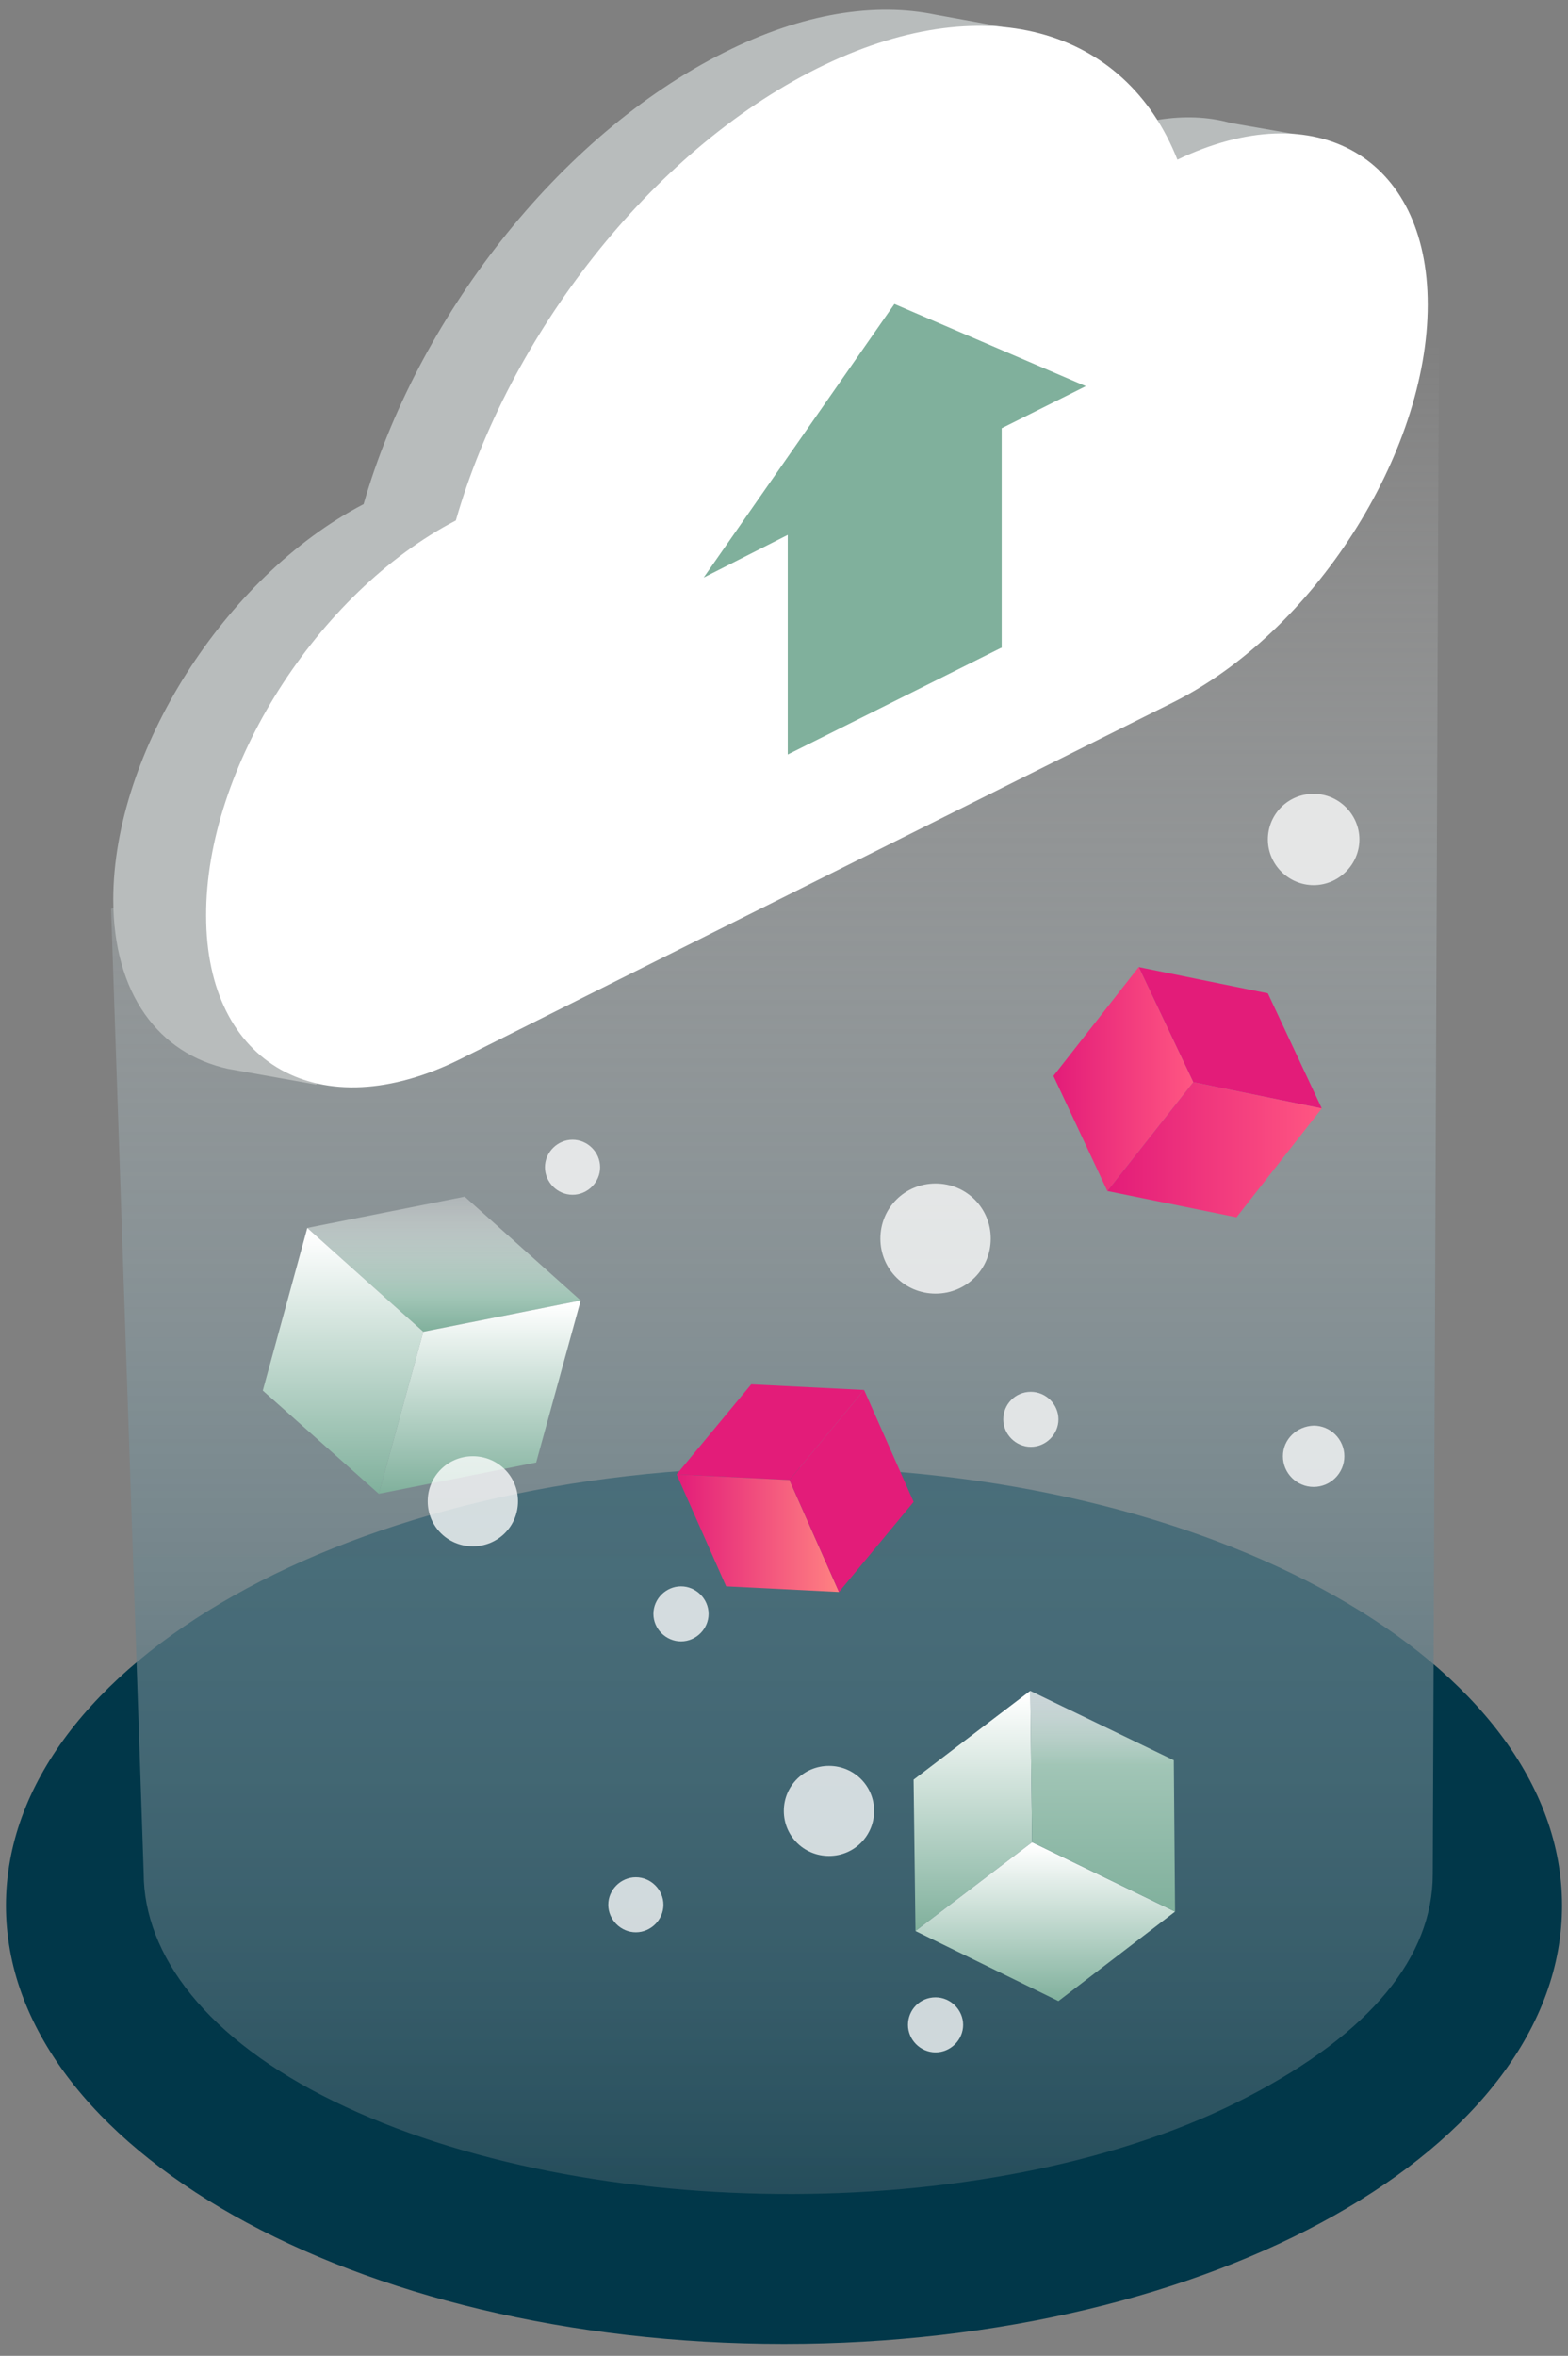 <svg height="395" viewBox="0 0 263 395" width="263" xmlns="http://www.w3.org/2000/svg" xmlns:xlink="http://www.w3.org/1999/xlink"><rect x="0" y="0" width="263" height="395" fill="#808080" stroke="none"/><linearGradient id="a" x1="49.972%" x2="49.972%" y1="100.022%" y2=".008%"><stop offset="0" stop-color="#244c5a"/><stop offset="1" stop-color="#fcfcfc" stop-opacity="0"/></linearGradient><linearGradient id="b" x1="50%" x2="50%" y1="2.221%" y2="100%"><stop offset="0" stop-color="#fff"/><stop offset=".74" stop-color="#a1c5b6"/><stop offset="1" stop-color="#80b09c"/></linearGradient><linearGradient id="c" x1="50%" x2="50%" y1="2.221%" y2="100%"><stop offset="0" stop-color="#fff" stop-opacity=".716"/><stop offset=".321" stop-color="#a1c5b6"/><stop offset="1" stop-color="#80b09c"/></linearGradient><linearGradient id="d" x1="50%" x2="50%" y1="2.221%" y2="100%"><stop offset="0" stop-color="#fff" stop-opacity=".319"/><stop offset=".74" stop-color="#a1c5b6"/><stop offset="1" stop-color="#80b09c"/></linearGradient><linearGradient id="e"><stop offset="0" stop-color="#ff5682"/><stop offset="1" stop-color="#e31c79"/></linearGradient><linearGradient id="f" x1=".156%" x2="100.203%" xlink:href="#e" y1="49.995%" y2="49.995%"/><linearGradient id="g" x1="-.137%" x2="99.889%" xlink:href="#e" y1="50.014%" y2="50.014%"/><linearGradient id="h" x1="-.111%" x2="100.032%" y1="49.903%" y2="49.903%"><stop offset="0" stop-color="#e31c79"/><stop offset="1" stop-color="#e31c79"/></linearGradient><linearGradient id="i" x1="-.086%" x2="100.037%" y1="49.885%" y2="49.885%"><stop offset="0" stop-color="#ff8282"/><stop offset="1" stop-color="#e31c79"/></linearGradient><g fill="none" fill-rule="evenodd" transform="translate(.736 .629)"><path d="m130.5.212c72.073 0 130.5 32.907 130.5 73.5 0 40.593-58.427 73.5-130.5 73.5-72.073 0-130.5-32.907-130.5-73.5 0-40.593 58.427-73.5 130.5-73.5" fill="#013749" transform="translate(.264 245.159)"/><g fill-rule="nonzero"><path d="m17.895 52.442 1.052 261.157c0 13.844 10.411 26.64 31.023 37.338 41.33 21.606 110.738 21.606 153.33.734 21.243-10.383 31.865-24.438 31.865-38.282l5.469-161.624z" fill="url(#a)" transform="matrix(-1 0 0 1 258.528 0)"/><path d="m152.821 282.869-.315 25.382 19.561 14.893.315-25.382z" fill="url(#b)" transform="matrix(-1 0 0 1 324.886 0)"/><path d="m176.798 308.25-23.977 11.642 19.561 14.998 23.977-11.747z" fill="url(#b)" transform="matrix(-1 0 0 1 349.179 0)"/><path d="m196.043 308.25-23.977 11.642.21-25.382 24.083-11.642z" fill="url(#c)" transform="matrix(-1 0 0 1 368.424 0)"/><g transform="matrix(-1 0 0 1 97.189 199.382)"><path d="m.526 18.04 26.396 5.244 19.455-17.41-26.396-5.244z" fill="url(#d)"/><g fill="url(#b)"><path d="m26.922 23.284 7.467 27.165 19.455-17.306-7.467-27.269z"/><path d="m26.922 23.284 7.467 27.165-26.396-5.244-7.467-27.165z"/></g></g><g transform="matrix(-1 0 0 1 221.283 161.449)"><path d="m.315 23.775 21.559-4.405 9.149-19.298-21.664 4.405z" fill="#e31c79"/><path d="m21.874 19.37 14.408 18.25 9.044-19.298-14.302-18.25z" fill="url(#f)"/><path d="m21.874 19.37 14.408 18.25-21.664 4.405-14.302-18.25z" fill="url(#g)"/></g><g transform="matrix(-1 0 0 1 152.926 230.847)"><path d="m8.729 1.573 12.515 15.103 18.93-.944-12.515-15.103z" fill="url(#h)"/><path d="m21.243 16.676-8.308 18.774 18.93-.944 8.308-18.774z" fill="url(#i)"/><path d="m21.243 16.676-8.308 18.774-12.515-15.103 8.308-18.774z" fill="#e31c79"/></g><path d="m165.44 207.039c0 5.139-4.101 9.23-9.254 9.23-5.153 0-9.254-4.09-9.254-9.23 0-5.139 4.101-9.23 9.254-9.23 5.153 0 9.254 4.09 9.254 9.23z" fill="#fff" fill-opacity=".762" transform="matrix(-1 0 0 1 312.372 0)"/><path d="m118.116 269.968c0 2.517-2.103 4.615-4.627 4.615s-4.627-2.098-4.627-4.615 2.103-4.615 4.627-4.615 4.627 2.098 4.627 4.615z" fill="#fff" fill-opacity=".762" transform="matrix(-1 0 0 1 226.978 0)"/><path d="m176.798 237.35c0 2.517-2.103 4.615-4.627 4.615s-4.627-2.098-4.627-4.615 2.103-4.615 4.627-4.615c2.629 0 4.627 2.098 4.627 4.615z" fill="#fff" fill-opacity=".762" transform="matrix(-1 0 0 1 344.342 0)"/><path d="m99.923 195.082c0 2.517-2.103 4.615-4.627 4.615-2.524 0-4.627-2.098-4.627-4.615s2.103-4.615 4.627-4.615c2.524 0 4.627 2.098 4.627 4.615z" fill="#fff" fill-opacity=".762" transform="matrix(-1 0 0 1 190.592 0)"/><path d="m86.146 251.09c0 4.195-3.365 7.552-7.572 7.552s-7.572-3.356-7.572-7.552 3.365-7.552 7.572-7.552 7.572 3.356 7.572 7.552z" fill="#fff" fill-opacity=".762" transform="matrix(-1 0 0 1 157.149 0)"/><path d="m145.88 303.006c0 4.195-3.365 7.552-7.572 7.552s-7.572-3.356-7.572-7.552 3.365-7.552 7.572-7.552 7.572 3.356 7.572 7.552z" fill="#fff" fill-opacity=".762" transform="matrix(-1 0 0 1 276.616 0)"/><path d="m110.545 318.739c0 2.517-2.103 4.615-4.627 4.615s-4.627-2.098-4.627-4.615 2.103-4.615 4.627-4.615 4.627 2.098 4.627 4.615z" fill="#fff" fill-opacity=".762" transform="matrix(-1 0 0 1 211.835 0)"/><path d="m160.813 338.876c0 2.517-2.103 4.615-4.627 4.615-2.524 0-4.627-2.098-4.627-4.615s2.103-4.615 4.627-4.615c2.629 0 4.627 2.098 4.627 4.615z" fill="#fff" fill-opacity=".762" transform="matrix(-1 0 0 1 312.372 0)"/><path d="m227.277 140.124c0 4.195-3.47 7.656-7.677 7.656s-7.677-3.461-7.677-7.656 3.47-7.656 7.677-7.656c4.312 0 7.677 3.461 7.677 7.656z" fill="#fff" fill-opacity=".762" transform="matrix(-1 0 0 1 439.2 0)"/><path d="m224.753 243.538c0 2.832-2.314 5.139-5.153 5.139s-5.153-2.307-5.153-5.139c0-2.832 2.314-5.139 5.153-5.139 2.839.105 5.153 2.307 5.153 5.139z" fill="#fff" fill-opacity=".762" transform="matrix(-1 0 0 1 439.2 0)"/><g transform="matrix(-1 0 0 1 239.264 .371)"><path d="m221 149.808c0-24.723-18.732-54.179-41.99-66.277-8.84-30.824-32.519-61.754-60.512-75.746-13.155-6.628-25.362-8.416-35.465-6.312l-16.207 2.946s-7.261 14.623-8.84 18.621c-9.261-4.418-17.785-5.365-24.626-3.366h-.105l-12.102 2.104s13.997 80.48 37.57 92.368c10.103 5.05 128.285 66.698 128.285 66.698l14.733-2.63c11.576-2.525 19.259-12.519 19.259-28.405z" fill="#b8bcbc"/><path d="m163.54 86.266c-8.84-30.824-32.519-61.754-60.512-75.746-27.993-13.992-51.777-6.838-60.512 15.254-23.258-11.151-41.99-.421-41.99 24.302 0 25.038 19.153 54.916 42.727 66.698 10.103 5.05 109.448 54.705 119.445 59.755 23.573 11.783 42.727 1.052 42.727-23.986.105-24.723-18.628-54.179-41.885-66.277z" fill="#fff"/></g><path d="m149.391 50.342-32.098 13.782 14.102 7.049v36.821h.105l35.781 17.884v-36.821l14.102 7.154z" fill="#80b09c" transform="matrix(-1 0 0 1 298.676 0)"/></g></g></svg>